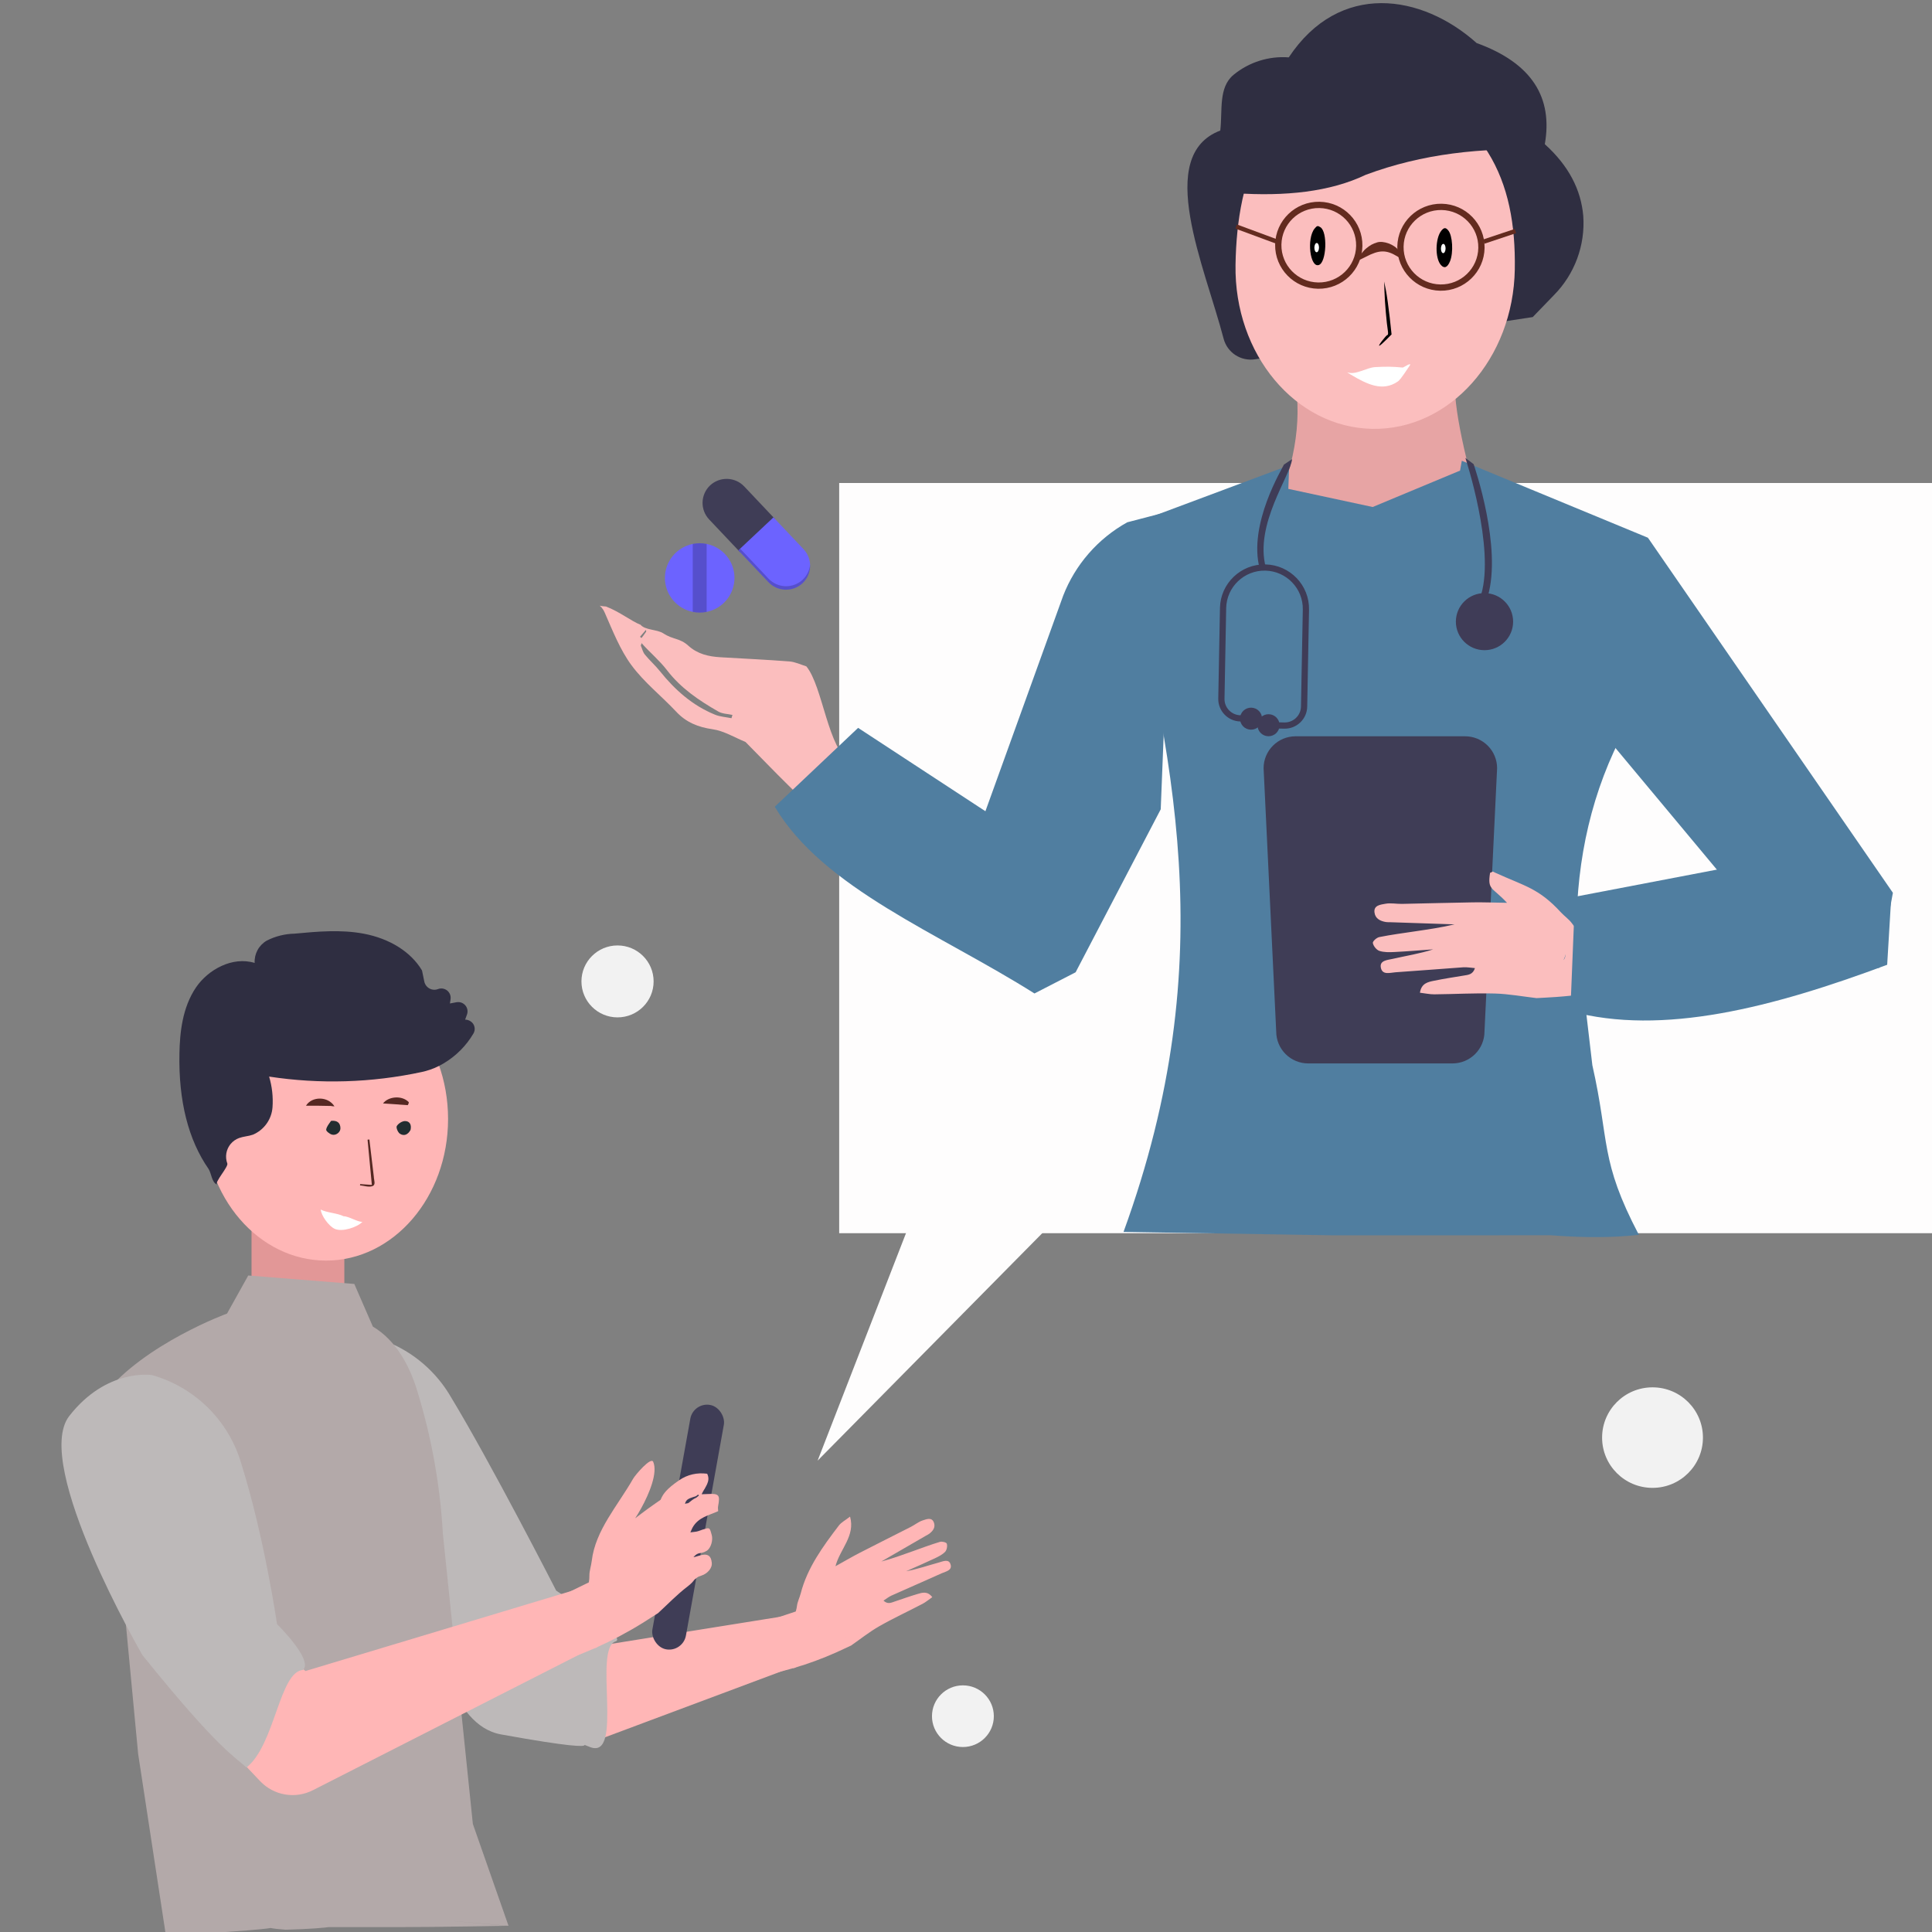 <svg xmlns="http://www.w3.org/2000/svg" width="180" height="180" viewBox="0 0 180 180" fill="none"><rect x="0" y="0" width="180" height="180" fill="#808080" stroke="none"/><rect x="23.435" y="107.234" width="8.645" height="21.064" fill="#E29797"></rect><path d="M79.289 153.314C80.159 152.711 80.993 152.041 81.907 151.52C83.228 150.766 84.612 150.127 85.96 149.421C86.264 149.261 86.534 149.028 86.857 148.803C86.412 148.215 85.921 148.379 85.464 148.515C84.743 148.73 84.029 148.982 83.315 149.225C82.997 149.334 82.682 149.48 82.314 149.124C82.59 148.947 82.809 148.767 83.057 148.656C84.619 147.955 86.191 147.278 87.752 146.572C88.131 146.401 88.762 146.311 88.549 145.711C88.375 145.218 87.831 145.477 87.474 145.574C86.465 145.85 85.471 146.199 84.422 146.389C85.318 145.989 86.219 145.6 87.107 145.181C87.446 145.021 87.809 144.837 88.058 144.574C88.218 144.404 88.28 144.035 88.211 143.821C88.171 143.694 87.768 143.593 87.569 143.653C86.704 143.913 85.852 144.234 84.998 144.539C84.043 144.88 83.09 145.228 82.106 145.485C83.498 144.68 84.889 143.875 86.281 143.069C86.38 143.012 86.486 142.964 86.577 142.896C86.941 142.621 87.169 142.28 87.01 141.852C86.813 141.326 86.322 141.54 85.965 141.654C85.581 141.776 85.241 142.061 84.871 142.25C83.278 143.063 81.677 143.859 80.087 144.678C79.388 145.038 78.708 145.439 77.84 145.921C78.257 144.316 79.704 143.107 79.197 141.299C78.755 141.644 78.38 141.834 78.156 142.128C76.661 144.089 75.21 146.076 74.6 148.46C74.499 148.85 74.298 149.232 74.251 149.622C74.091 150.939 73.159 151.384 72.018 151.629C71.835 151.668 71.653 151.715 71.29 151.834C69.454 152.482 67.803 153.073 66.14 153.623C65.366 153.88 64.571 154.058 63.685 154.315C63.2 154.504 62.821 154.668 62.432 154.793C60.772 155.327 59.109 155.849 57.358 156.419C56.873 156.573 56.47 156.666 56.078 156.798C54.471 157.342 52.87 157.909 51.26 158.444C50.439 158.717 49.604 158.938 48.776 159.186C48.375 159.306 51.094 158.311 50.876 157.939C50.4 157.127 79.868 150.619 79.397 149.805C78.472 148.206 76.696 153.028 75.787 151.42C77.237 153.3 80.615 149.058 79.676 147.568C79.272 147.797 79 148.815 69.288 152.97C68.054 153.696 80.972 147.603 79.684 148.2C77.77 149.087 52.787 157.057 50.876 157.939C51.695 159.506 47.898 157.77 48.776 159.186C50.371 161.756 48.673 157.516 50.678 159.804C52.248 161.595 49.089 158.827 51.409 159.765C51.56 159.826 51.721 157.837 51.918 157.946C52.136 157.892 46.442 158.04 46.672 157.919C47.066 157.693 48.248 160.089 48.56 159.95C59.366 155.114 67.136 158.772 77.942 153.937C78.393 153.735 78.84 153.522 79.289 153.314Z" fill="#FFB6B6"></path><path d="M74.435 150.537C74.305 150.746 74.556 150.121 74.46 150.348L50.732 154.151L47.192 150.12L40.391 154.649L46.521 160.304C46.971 160.929 47.861 160.073 48.598 160.304C49.334 160.535 54.588 162.508 55.317 162.252L73.786 155.345C74.523 155.944 75.44 152.089 76.388 152.164C77.336 152.24 78.381 152.044 79.204 151.569C80.026 151.093 78.285 153.33 78.691 152.473C78.845 153.409 79.097 151.616 78.691 152.473C78.536 151.538 77.1 152.464 76.44 151.782C75.779 151.1 77.424 151.586 76.491 151.399C75.559 151.213 76.612 149.366 75.739 149.741C74.865 150.115 74.94 149.734 74.435 150.537Z" fill="#FFB6B6"></path><rect width="3.176" height="23.139" rx="1.588" transform="matrix(0.984 0.176 -0.177 0.984 64.596 130.616)" fill="#3F3D56"></rect><path d="M25.404 129.659C23.066 134.855 37.33 149.7 37.33 149.7C41.231 152.845 41.849 160.716 46.684 161.592C59.727 163.956 51.615 161.483 54.984 162.774C58.155 163.99 55.235 153.586 57.356 152.925C58.569 152.547 51.822 148.197 51.822 148.197C51.822 148.197 45.742 136.311 42.004 130.146C40.98 128.384 39.524 126.908 37.774 125.857C36.024 124.806 34.035 124.214 31.993 124.135C31.993 124.135 27.742 124.462 25.404 129.659Z" fill="#BDB9B9"></path><path d="M30.379 117.446C24.102 117.446 19.014 111.539 19.014 104.253C19.014 96.966 24.102 91.059 30.379 91.059C36.657 91.059 41.745 96.966 41.745 104.253C41.745 111.539 36.657 117.446 30.379 117.446Z" fill="#FFB6B6"></path><path d="M34.738 123.595C36.855 124.849 38.121 127.154 38.847 129.499C40.193 133.84 41.003 138.329 41.26 142.866L44.055 169.935L47.377 179.422C35.837 178.423 47.254 179.422 47.254 179.422C47.254 179.422 40.78 179.544 37.359 179.544C30.64 179.544 38.703 179.544 30.64 179.544C29.69 178.596 35.527 179.544 26.609 179.787C23.433 179.544 27.831 179.544 20.99 180C20.012 180 15.406 180 15.406 180L12.87 163.399L9.701 129.913C13.504 125.174 21.153 122.381 21.153 122.381L23.129 118.835L33.01 119.623L34.738 123.595Z" fill="#B3A9A9"></path><path d="M16.718 98.141C16.756 96.267 16.969 93.871 18.286 91.959C19.397 90.351 21.638 89.077 23.726 89.714C23.703 89.297 23.796 88.883 23.995 88.516C24.193 88.149 24.49 87.844 24.852 87.636C25.653 87.227 26.537 87.005 27.436 86.987C29.555 86.79 31.75 86.585 33.896 86.991C36.305 87.446 38.276 88.682 39.299 90.385L39.322 90.438L39.531 91.447C39.559 91.582 39.616 91.71 39.698 91.821C39.78 91.933 39.886 92.025 40.007 92.092C40.128 92.16 40.263 92.2 40.402 92.21C40.541 92.22 40.68 92.199 40.81 92.149C40.952 92.096 41.105 92.08 41.255 92.105C41.404 92.129 41.545 92.191 41.663 92.286C41.781 92.381 41.872 92.505 41.927 92.646C41.983 92.787 42 92.94 41.978 93.089L41.92 93.491L42.526 93.377C42.677 93.348 42.834 93.36 42.98 93.411C43.126 93.463 43.255 93.552 43.355 93.67C43.455 93.788 43.521 93.93 43.547 94.082C43.573 94.234 43.558 94.39 43.503 94.534L43.336 94.993C43.461 94.995 43.584 95.022 43.699 95.072C43.813 95.122 43.916 95.195 44.002 95.285C44.124 95.417 44.201 95.585 44.221 95.763C44.242 95.942 44.205 96.123 44.116 96.279C43.438 97.433 42.477 98.396 41.323 99.078C40.804 99.389 40.245 99.628 39.66 99.787C39.539 99.821 39.413 99.851 39.284 99.878C34.612 100.881 29.797 101.025 25.073 100.303C25.351 101.232 25.458 102.203 25.389 103.17C25.348 103.718 25.157 104.245 24.837 104.693C24.517 105.141 24.081 105.493 23.574 105.711C23.359 105.784 23.137 105.837 22.912 105.87C22.697 105.905 22.484 105.957 22.277 106.026C21.971 106.137 21.7 106.328 21.491 106.577C21.283 106.827 21.144 107.127 21.089 107.447C21.034 107.768 21.065 108.097 21.179 108.401C21.293 108.705 19.965 110.16 20.217 110.366C19.727 110.151 19.714 109.383 19.442 108.923C17.544 106.2 16.627 102.574 16.718 98.141Z" fill="#2F2E41"></path><path d="M76.176 136.083L103.478 65.812L129.215 82.386L76.176 136.083Z" fill="#FEFDFD"></path><rect x="78.185" y="45" width="101.815" height="69.894" fill="#FEFDFD"></rect><path d="M142.8 29.541L116.928 33.475C116.288 33.573 115.635 33.431 115.095 33.077C114.555 32.723 114.165 32.181 114.002 31.558C112.246 24.82 107.553 14.495 113.69 12.163C113.912 10.319 113.494 8.145 114.933 6.966C116.373 5.786 118.214 5.206 120.072 5.345C124.797 -1.772 132.457 -0.567 137.574 4.01C142.768 5.892 144.685 9.115 143.927 13.434C146.151 15.439 147.299 17.676 147.509 20.113C147.605 21.47 147.411 22.831 146.938 24.106C146.464 25.381 145.724 26.54 144.766 27.507L142.8 29.541Z" fill="#2F2E41"></path><path d="M138.454 49.719L118.471 48.223C120.504 43.77 121.357 39.463 120.641 35.353L135.545 35.594C135.46 38.739 136.943 44.207 138.454 49.719Z" fill="#E7A4A4"></path><path d="M127.876 39.956C135.061 40.072 140.995 33.42 141.13 25.099C141.265 16.777 138.523 10.398 128.416 6.725C117.819 8.206 115.246 16.357 115.111 24.678C114.976 33 120.691 39.84 127.876 39.956Z" fill="#FBBEBE"></path><path d="M100.213 90.584L88.892 83.664L99.053 55.503C100.182 52.598 102.294 50.178 105.024 48.661L109.249 47.559L108.142 75.401L100.213 90.584Z" fill="#507EA0"></path><path d="M148.356 99.244L146.878 86.659C146.896 80.029 148.294 73.641 151.474 67.786L153.533 50.099L136.194 42.928C136.136 43.233 136.086 43.539 136.031 43.844L127.889 47.237L120.031 45.548L120.11 43.352L104.33 49.249C109.174 70.349 114.012 89.142 104.676 114.775L124.005 115.088L144.476 115.087L143.957 112.572C145.251 107.987 117.508 111.137 117.553 113.833C133.795 112.585 142.816 116.147 152.69 115.047C149.033 108.078 149.979 106.413 148.356 99.244Z" fill="#507EA0"></path><path d="M75.124 62.082C76.676 63.96 77.112 69.816 79.293 71.088C81.288 72.251 79.737 77.85 81.733 79.013C85.37 81.133 88.739 79.094 92.379 81.21C93.238 81.71 93.996 86.017 94.891 86.452C95.117 86.562 97.361 85.926 97.598 85.733C100.833 83.1 88.129 88.288 91.347 85.632C92.459 84.715 90.153 87.379 91.335 86.406C94.197 90.029 92.434 81.784 95.339 85.462C94.306 86.278 95.892 85.685 94.891 86.452C90.226 90.026 100.082 80.9 94.937 83.608C94.109 84.043 97.293 83.62 96.457 84.038C93.568 85.48 97.022 90.856 94.848 89.079C91.188 86.086 86.525 85.591 83.011 82.429C79.694 79.444 76.574 76.233 73.384 73.103C72.072 71.816 70.804 70.481 69.457 69.127C68.397 68.689 67.448 68.094 66.387 67.942C65.024 67.746 63.922 67.291 63.008 66.314C61.636 64.847 60.023 63.59 58.834 61.978C57.77 60.538 57.084 58.769 56.343 57.084C55.956 56.202 55.478 56.453 56.454 56.506C57.725 56.986 58.834 57.888 59.681 58.208C60.093 58.716 61.235 58.636 61.798 59.007C62.697 59.6 63.337 59.438 64.126 60.154C64.982 60.928 65.992 61.167 67.115 61.234C69.258 61.361 71.405 61.461 73.541 61.623C74.069 61.664 74.559 61.902 75.124 62.082ZM59.801 59.949C59.793 59.931 59.786 59.913 59.778 59.895C59.776 59.933 59.775 59.971 59.7 60.139C59.822 60.423 59.892 60.755 60.078 60.983C60.518 61.522 61.044 61.985 61.479 62.528C62.881 64.278 64.518 65.733 66.621 66.587C67.091 66.777 67.637 66.809 68.149 66.914C68.179 66.812 68.209 66.71 68.239 66.608C67.799 66.509 67.299 66.508 66.929 66.296C65.133 65.266 63.432 64.124 62.142 62.44C61.455 61.544 60.574 60.813 59.801 59.949ZM98.778 86.47C98.71 85.748 97.182 88.869 97.114 88.147C97.091 88.172 97.992 85.481 97.969 85.505C97.676 87.707 98.742 84.889 98.44 87.16C99.233 85.692 98.835 88.131 98.778 86.47ZM60.194 58.862C60.198 58.831 60.207 58.798 60.204 58.768C60.2 58.741 60.182 58.717 60.171 58.692C59.99 58.904 59.81 59.115 59.629 59.327C59.675 59.366 59.72 59.405 59.766 59.444C59.886 59.29 60.007 59.136 60.194 58.862Z" fill="#FBBEBE"></path><path d="M175.065 90.197L164.533 86.508L147.914 66.578L153.534 50.099L176.356 83.18L175.065 90.197Z" fill="#507EA0"></path><path d="M79.948 67.814L72.183 75.161C76.723 82.797 87.463 86.933 96.38 92.559L100.213 90.585L101.548 83.512L95.74 78.154L79.948 67.814Z" fill="#507EA0"></path><path d="M128.308 22.582C127.891 22.71 127.657 22.841 127.287 23.143C126.934 23.427 126.432 24.151 126.514 24.248C126.538 24.278 126.873 24.129 127.258 23.923C128.48 23.278 129.152 23.26 130.163 23.874C130.434 24.042 130.681 24.162 130.706 24.133C130.765 24.076 130.548 23.639 130.296 23.317C129.899 22.771 128.892 22.408 128.308 22.582Z" fill="#632B1F"></path><path d="M122.478 21.296C121.721 22.222 122.052 24.977 122.876 24.689C123.584 24.443 123.708 21.606 123.02 21.17C122.772 21.01 122.705 21.02 122.478 21.296Z" fill="black"></path><path d="M134.291 21.486C133.71 22.203 133.69 24.07 134.249 24.693C134.561 25.045 134.852 24.927 135.093 24.349C135.425 23.528 135.335 21.95 134.928 21.463C134.691 21.18 134.537 21.189 134.291 21.486Z" fill="black"></path><path d="M128.99 27.18C129.013 28.13 129.193 30.156 129.307 30.839C129.342 31.052 129.32 31.208 129.272 31.207C129.214 31.206 128.988 31.46 128.752 31.769C128.269 32.41 128.463 32.346 129.178 31.631L129.649 31.158L129.473 29.534C129.371 28.639 129.216 27.53 129.127 27.07L128.957 26.229L128.99 27.18Z" fill="black"></path><path d="M130.705 34.245C129.607 34.142 129.146 34.152 128.113 34.203C127.331 34.246 126.305 34.963 125.557 34.694C125.452 34.648 125.585 34.75 125.863 34.911C127.324 35.773 128.799 36.545 130.252 35.529C130.525 35.333 131.217 34.227 131.295 34.127C131.463 33.895 131.465 33.799 130.705 34.245Z" fill="white"></path><ellipse cx="0.216" cy="0.431" rx="0.216" ry="0.431" transform="matrix(1 0.016 -0.016 1 122.464 22.636)" fill="white"></ellipse><ellipse cx="0.216" cy="0.431" rx="0.216" ry="0.431" transform="matrix(1 0.016 -0.016 1 134.256 22.719)" fill="white"></ellipse><path d="M126.64 22.911C126.606 24.987 124.891 26.644 122.806 26.61C120.722 26.576 119.061 24.865 119.094 22.789C119.128 20.713 120.844 19.057 122.928 19.09C125.013 19.124 126.674 20.835 126.64 22.911Z" stroke="#632B1F" stroke-width="0.585"></path><path d="M138.023 23.095C137.989 25.171 136.274 26.828 134.189 26.794C132.105 26.76 130.444 25.049 130.477 22.973C130.511 20.898 132.227 19.241 134.311 19.274C136.396 19.308 138.057 21.019 138.023 23.095Z" stroke="#632B1F" stroke-width="0.585"></path><path d="M138.235 22.512L141.188 21.525" stroke="#632B1F" stroke-width="0.41"></path><path d="M119.136 22.573L115.169 21.105" stroke="#632B1F" stroke-width="0.41"></path><path d="M69.335 45.317C68.925 44.886 68.361 44.635 67.766 44.617C67.171 44.6 66.593 44.818 66.158 45.224C65.726 45.632 65.474 46.194 65.456 46.788C65.439 47.381 65.657 47.957 66.064 48.39L68.949 51.441L72.219 48.368L69.335 45.317Z" fill="#3F3D56"></path><path d="M74.867 51.168L72.062 48.201L68.791 51.273L71.597 54.24C72.007 54.671 72.571 54.923 73.166 54.94C73.761 54.958 74.339 54.74 74.774 54.334C75.206 53.925 75.458 53.363 75.476 52.77C75.493 52.177 75.275 51.601 74.867 51.168Z" fill="#6C63FF"></path><path opacity="0.2" d="M75.473 52.607C75.42 53.142 75.175 53.64 74.783 54.009C74.349 54.415 73.771 54.633 73.176 54.615C72.581 54.598 72.017 54.346 71.607 53.916L68.959 51.116L68.791 51.273L71.597 54.24C72.007 54.671 72.571 54.922 73.166 54.94C73.761 54.958 74.339 54.739 74.774 54.334C75.008 54.113 75.192 53.844 75.312 53.547C75.433 53.249 75.487 52.928 75.473 52.607Z" fill="black"></path><path d="M68.43 53.843C68.43 54.587 68.172 55.309 67.7 55.886C67.227 56.463 66.569 56.859 65.837 57.008C65.409 57.094 64.969 57.094 64.541 57.008C63.809 56.859 63.151 56.462 62.679 55.886C62.207 55.309 61.949 54.587 61.949 53.843C61.949 53.098 62.207 52.376 62.679 51.799C63.151 51.223 63.809 50.826 64.541 50.677C64.969 50.591 65.409 50.591 65.837 50.677C66.569 50.826 67.227 51.222 67.7 51.799C68.172 52.376 68.43 53.098 68.43 53.843Z" fill="#6C63FF"></path><path opacity="0.2" d="M65.837 50.677V57.008C65.41 57.094 64.969 57.094 64.541 57.008V50.677C64.969 50.591 65.41 50.591 65.837 50.677Z" fill="black"></path><path d="M120.705 68.598C119.915 68.599 119.158 68.912 118.599 69.469C118.041 70.026 117.726 70.781 117.726 71.568L118.902 96.107C118.902 96.894 119.217 97.649 119.775 98.206C120.334 98.763 121.091 99.076 121.881 99.077H135.326C136.116 99.076 136.874 98.763 137.432 98.206C137.991 97.649 138.305 96.894 138.306 96.107L139.482 71.568C139.481 70.781 139.167 70.026 138.608 69.469C138.05 68.912 137.292 68.599 136.502 68.598H120.705Z" fill="#3F3D56"></path><path d="M143.158 92.992C141.859 92.842 140.561 92.6 139.262 92.564C137.385 92.513 135.508 92.623 133.629 92.64C133.205 92.643 132.776 92.546 132.292 92.489C132.431 91.591 133.062 91.484 133.637 91.367C134.548 91.181 135.47 91.04 136.39 90.889C136.798 90.822 137.227 90.798 137.417 90.197C137.014 90.166 136.671 90.097 136.337 90.12C134.228 90.267 132.124 90.445 130.014 90.585C129.502 90.619 128.763 90.888 128.643 90.112C128.545 89.475 129.287 89.441 129.732 89.339C130.99 89.052 132.274 88.853 133.526 88.45C132.318 88.536 131.111 88.638 129.901 88.698C129.439 88.721 128.937 88.733 128.512 88.591C128.239 88.5 127.956 88.135 127.905 87.862C127.874 87.7 128.253 87.357 128.504 87.306C129.597 87.086 130.711 86.939 131.818 86.774C133.055 86.59 134.294 86.413 135.514 86.121C133.531 86.055 131.547 85.989 129.563 85.922C129.422 85.918 129.279 85.928 129.14 85.906C128.583 85.819 128.135 85.581 128.059 85.023C127.964 84.337 128.623 84.285 129.078 84.2C129.567 84.109 130.103 84.222 130.616 84.213C132.823 84.17 135.029 84.104 137.237 84.07C138.208 84.055 139.181 84.095 140.407 84.114C139.014 82.612 138.573 82.956 138.826 81.319C139.205 81.193 138.916 81.13 139.331 81.319C142.104 82.581 143.356 82.754 145.414 84.989C145.751 85.355 146.194 85.653 146.473 86.049C147.418 87.388 148.692 87.33 150.074 86.933C150.296 86.869 150.522 86.815 150.985 86.732C153.36 86.37 155.501 86.051 157.63 85.683C158.621 85.511 159.589 85.242 160.703 85.007C161.341 84.931 161.849 84.888 162.345 84.798C164.461 84.413 166.575 84.013 168.811 83.615C169.429 83.501 169.921 83.367 170.424 83.283C172.489 82.939 172.899 83.638 174.962 83.283C176.013 83.102 170.721 84.795 171.765 84.583C172.272 84.48 174.574 84.035 174.593 83.503C174.635 82.345 140.951 90.4 140.986 89.241C141.056 86.965 145.808 91.173 145.856 88.897C145.38 91.784 139.226 89.138 139.374 86.972C139.948 86.986 140.839 87.934 153.826 86.803C155.593 86.874 137.986 87.763 139.736 87.663C142.335 87.514 172 83.656 174.593 83.503C174.619 85.683 171.892 82.533 171.765 84.583C171.536 88.304 175.929 80.299 175.088 83.952C174.429 86.811 176.25 81.582 174.278 83.952C174.15 84.106 173.721 84.565 173.571 84.798C173.303 84.866 163.475 88.045 172.285 83.712C171.725 83.696 174.308 82.982 173.887 83.012C159.312 84.039 159.561 91.858 144.986 92.886C144.378 92.929 143.767 92.957 143.158 92.992Z" fill="#FBBEBE"></path><path d="M146.74 83.549L146.307 94.213C154.901 96.537 165.145 93.867 175.824 89.885L176.225 83.208L165.295 79.998L146.74 83.549Z" fill="#507EA0"></path><path d="M61.307 150.294C62.217 149.462 63.076 148.56 64.051 147.816C65.459 146.74 64.376 146.472 65.823 145.448C66.15 145.216 65.817 145.759 66.155 145.448C65.55 144.838 66.45 145.342 65.945 145.57C65.145 145.93 66.106 144.556 65.318 144.948C64.969 145.122 64.627 145.34 64.147 144.985C64.438 144.739 64.663 144.497 64.932 144.33C66.627 143.279 63.923 144.655 65.615 143.598C66.025 143.341 66.494 143.916 66.155 143.256C65.877 142.714 65.12 143.43 64.723 143.598C63.601 144.072 64.195 142.873 63.013 143.256C63.985 142.655 64.496 141.818 65.456 141.196C65.823 140.959 65.21 141.159 65.456 140.816C65.615 140.595 65.727 141.144 65.615 140.907C65.835 140.807 61.639 143.156 65.615 140.907C64.656 141.342 66.762 140.331 65.823 140.816C64.773 141.357 64.436 140.366 63.34 140.816C64.821 139.67 62.569 141.232 64.051 140.087C64.156 140.005 62.289 140.549 65.456 138.841C65.834 138.467 65.707 138.855 65.456 138.385C65.147 137.808 63.735 138.321 63.34 138.507C62.915 138.707 63.045 138.718 62.647 138.994C60.934 140.18 62.59 139.004 60.882 140.196C60.13 140.721 59.407 141.289 58.48 141.98C57.76 143.865 61.725 138.203 60.858 136.194C60.648 135.707 59.194 137.403 58.982 137.777C57.561 140.273 55.467 142.567 55.134 145.414C55.079 145.88 54.906 146.353 54.912 146.81C54.933 148.356 53.926 149.015 52.647 149.474C52.442 149.548 52.239 149.631 51.838 149.823C49.819 150.857 48.004 151.795 46.17 152.688C45.316 153.104 44.425 153.433 43.442 153.867C42.912 154.161 42.5 154.409 42.07 154.613C40.236 155.487 38.396 156.348 36.464 157.277C35.927 157.531 35.476 157.7 35.044 157.914C33.273 158.791 31.512 159.694 29.736 160.561C28.831 161.003 27.901 161.389 26.984 161.803C26.539 162.004 29.524 160.434 29.214 160.037C28.538 159.174 61.556 147.091 60.885 146.224C59.567 144.521 58.268 150.365 56.967 148.648C58.935 150.595 62.175 145.173 60.858 143.598C60.427 143.924 60.272 145.142 49.703 151.446C48.391 152.475 62.36 143.437 60.965 144.326C58.894 145.647 31.284 158.723 29.214 160.037C30.404 161.72 25.748 160.303 26.984 161.803C29.227 164.524 26.604 159.891 29.277 162.222C31.369 164.046 27.289 161.339 30.114 162.064C30.298 162.111 30.175 159.789 30.419 159.884C30.662 159.788 24.109 160.841 24.356 160.665C24.776 160.344 26.515 162.928 26.853 162.718C38.579 155.459 48.123 158.48 59.849 151.222C60.338 150.919 60.821 150.604 61.307 150.294Z" fill="#FFB6B6"></path><path d="M55.268 147.839C55.151 148.101 55.342 147.34 55.268 147.617L28.456 155.685L23.74 151.578L16.592 157.863L24.232 165.942C24.849 166.595 25.663 167.031 26.549 167.184C27.436 167.337 28.349 167.199 29.15 166.791L55.268 153.492C56.212 154.07 56.671 149.476 57.777 149.416C58.884 149.356 60.06 148.968 60.936 148.291C61.812 147.615 60.149 150.469 60.484 149.416C60.809 150.472 60.82 148.363 60.484 149.416C60.16 148.36 58.647 149.651 57.777 148.966C56.908 148.281 58.883 148.587 57.777 148.516C56.672 148.445 57.599 146.149 56.649 146.717C55.699 147.285 55.726 146.833 55.268 147.839Z" fill="#FFB6B6"></path><path d="M66.91 140.791C66.053 141.187 65.069 141.35 64.526 142.315C64.473 142.409 64.436 142.512 64.321 142.766C64.624 142.722 64.842 142.722 65.043 142.656C65.667 142.45 65.193 142.579 65.823 142.404C66.165 142.309 66.172 142.55 66.311 143.013C66.442 143.448 66.258 144.242 65.823 144.498C65.227 144.848 65.104 144.51 64.601 145.083C64.226 145.131 64.975 145.021 64.601 145.083C65.099 145.019 66.189 144.352 66.311 145.57C66.392 146.113 65.882 146.623 65.368 146.788C64.855 146.952 65.004 146.994 64.526 147.275C63.889 147.649 64.706 147.143 64.407 146.495C64.393 146.464 64.405 146.414 64.385 146.391C64.053 146.018 63.639 145.694 63.405 145.263C63.164 144.817 63.215 144.182 62.483 144.049C62.077 142.934 61.62 141.835 61.459 140.673C61.28 139.38 62.304 138.588 63.267 137.918C64.055 137.371 64.957 137.185 65.885 137.304C66.247 138.024 65.673 138.554 65.368 139.216C65.626 139.207 65.797 139.203 65.968 139.194C66.981 139.139 67.1 139.281 66.91 140.296C66.883 140.437 66.885 140.581 66.91 140.791ZM64.622 139.464C64.305 139.593 63.913 139.627 63.814 140.13C63.971 140.08 64.091 140.071 64.171 140.009C64.377 139.849 64.565 139.665 64.882 139.53C64.96 139.464 65.039 139.399 65.117 139.333C65.089 139.301 65.062 139.27 65.034 139.238C64.944 139.329 64.853 139.42 64.622 139.464Z" fill="#FFB6B6"></path><path d="M138.613 55.563L138 55.385C139.277 51.02 136.555 42.749 136.527 42.667L137.293 43.243C137.41 43.585 139.946 51.007 138.613 55.563Z" fill="#3F3C57"></path><path d="M117.372 53.014L117.933 52.864C116.854 48.871 120.253 44.291 120.378 42.78L119.621 43.284C119.508 43.592 116.245 48.846 117.372 53.014Z" fill="#3F3C57"></path><path d="M138.307 60.576C139.78 60.576 140.974 59.385 140.974 57.917C140.974 56.449 139.78 55.259 138.307 55.259C136.834 55.259 135.64 56.449 135.64 57.917C135.64 59.385 136.834 60.576 138.307 60.576Z" fill="#3F3C57"></path><path d="M119.65 67.888L118.18 67.857C118.019 67.854 117.892 67.722 117.895 67.562C117.899 67.402 118.031 67.275 118.192 67.278L119.663 67.309C120.068 67.317 120.452 67.168 120.744 66.887C121.036 66.608 121.202 66.231 121.209 65.827L121.379 56.795C121.419 54.833 119.852 53.204 117.884 53.164C115.916 53.123 114.282 54.686 114.241 56.647L114.084 65.101C114.068 65.926 114.729 66.616 115.556 66.639L116.566 66.668C116.726 66.672 116.852 66.805 116.848 66.965C116.843 67.124 116.711 67.25 116.551 67.246L116.549 67.246L115.54 67.218C114.395 67.186 113.482 66.231 113.503 65.09L113.661 56.636C113.708 54.355 115.608 52.538 117.896 52.585C120.184 52.632 122.007 54.526 121.959 56.806L121.79 65.838C121.779 66.397 121.551 66.918 121.147 67.305C120.743 67.692 120.211 67.899 119.65 67.888Z" fill="#3F3C57"></path><path d="M116.536 67.983C117.104 67.995 117.575 67.545 117.586 66.978C117.598 66.412 117.147 65.943 116.579 65.931C116.01 65.919 115.54 66.369 115.528 66.936C115.517 67.502 115.968 67.971 116.536 67.983Z" fill="#3F3C57"></path><path d="M118.164 68.594C118.733 68.605 119.203 68.156 119.215 67.589C119.226 67.022 118.775 66.554 118.207 66.542C117.638 66.53 117.168 66.98 117.156 67.546C117.145 68.113 117.596 68.582 118.164 68.594Z" fill="#3F3C57"></path><path d="M6.454 131.924C2.948 136.421 13.277 154.212 13.277 154.212C20.554 163.245 21.995 163.724 22.955 164.681C25.626 162.588 26.02 155.727 28.238 155.585C29.199 154.628 25.811 151.319 25.811 151.319C25.811 151.319 24.633 143.19 22.466 136.318C21.889 134.364 20.826 132.587 19.375 131.152C17.924 129.718 16.133 128.672 14.168 128.114C14.168 128.114 9.96 127.428 6.454 131.924Z" fill="#BDB9B9"></path><path d="M34.826 109.615C34.686 108.442 34.55 107.303 34.415 106.164C34.358 106.17 34.302 106.175 34.245 106.181C34.376 107.568 34.508 108.954 34.644 110.395C34.245 110.367 33.902 110.343 33.559 110.318C33.552 110.358 33.546 110.397 33.539 110.436C33.922 110.473 34.341 110.625 34.676 110.517C35.054 110.395 34.831 109.955 34.826 109.615Z" fill="#552822"></path><path d="M38.248 105.277C38.363 104.783 38.165 104.446 37.731 104.447C37.465 104.448 37.108 104.678 36.968 104.91C36.884 105.05 37.066 105.496 37.252 105.622C37.629 105.875 37.999 105.727 38.248 105.277Z" fill="#222D30"></path><path d="M30.848 104.426C30.653 104.704 30.425 104.965 30.39 105.248C30.373 105.383 30.701 105.64 30.915 105.706C31.293 105.823 31.725 105.49 31.718 105.117C31.709 104.602 31.407 104.373 30.848 104.426Z" fill="#222D30"></path><path d="M32.009 113.315C31.464 113.021 30.4 112.985 29.882 112.69C29.926 113.266 30.649 114.253 31.196 114.493C31.878 114.793 33.237 114.369 33.767 113.837C33.305 113.856 32.476 113.306 32.009 113.315Z" fill="white"></path><path d="M37.987 102.965C38.049 102.874 38.116 102.717 38.071 102.671C37.43 102.024 36.178 102.15 35.685 102.805C36.395 102.851 37.167 102.901 37.987 102.965Z" fill="#552822"></path><path d="M30.829 103.039C30.959 103.067 31.047 103.071 31.16 103.077C30.574 102.119 29.052 102.124 28.509 103.016C29.257 103.016 30.022 103.016 30.829 103.039Z" fill="#552822"></path><path d="M143.896 13.961C138.09 13.724 132.493 14.325 127.235 16.289C123.93 17.872 119.767 18.316 115.03 17.995L118.204 7.179L138.752 5.759L143.896 13.961Z" fill="#2F2E41"></path><path d="M153.961 138.621C151.367 138.621 149.264 136.524 149.264 133.938C149.264 131.352 151.367 129.255 153.961 129.255C156.556 129.255 158.659 131.352 158.659 133.938C158.659 136.524 156.556 138.621 153.961 138.621Z" fill="#F2F2F2"></path><path d="M57.534 94.787C55.677 94.787 54.172 93.287 54.172 91.436C54.172 89.585 55.677 88.085 57.534 88.085C59.391 88.085 60.896 89.585 60.896 91.436C60.896 93.287 59.391 94.787 57.534 94.787Z" fill="#F2F2F2"></path><path d="M89.711 162.766C88.12 162.766 86.83 161.48 86.83 159.894C86.83 158.307 88.12 157.021 89.711 157.021C91.303 157.021 92.593 158.307 92.593 159.894C92.593 161.48 91.303 162.766 89.711 162.766Z" fill="#F2F2F2"></path></svg>